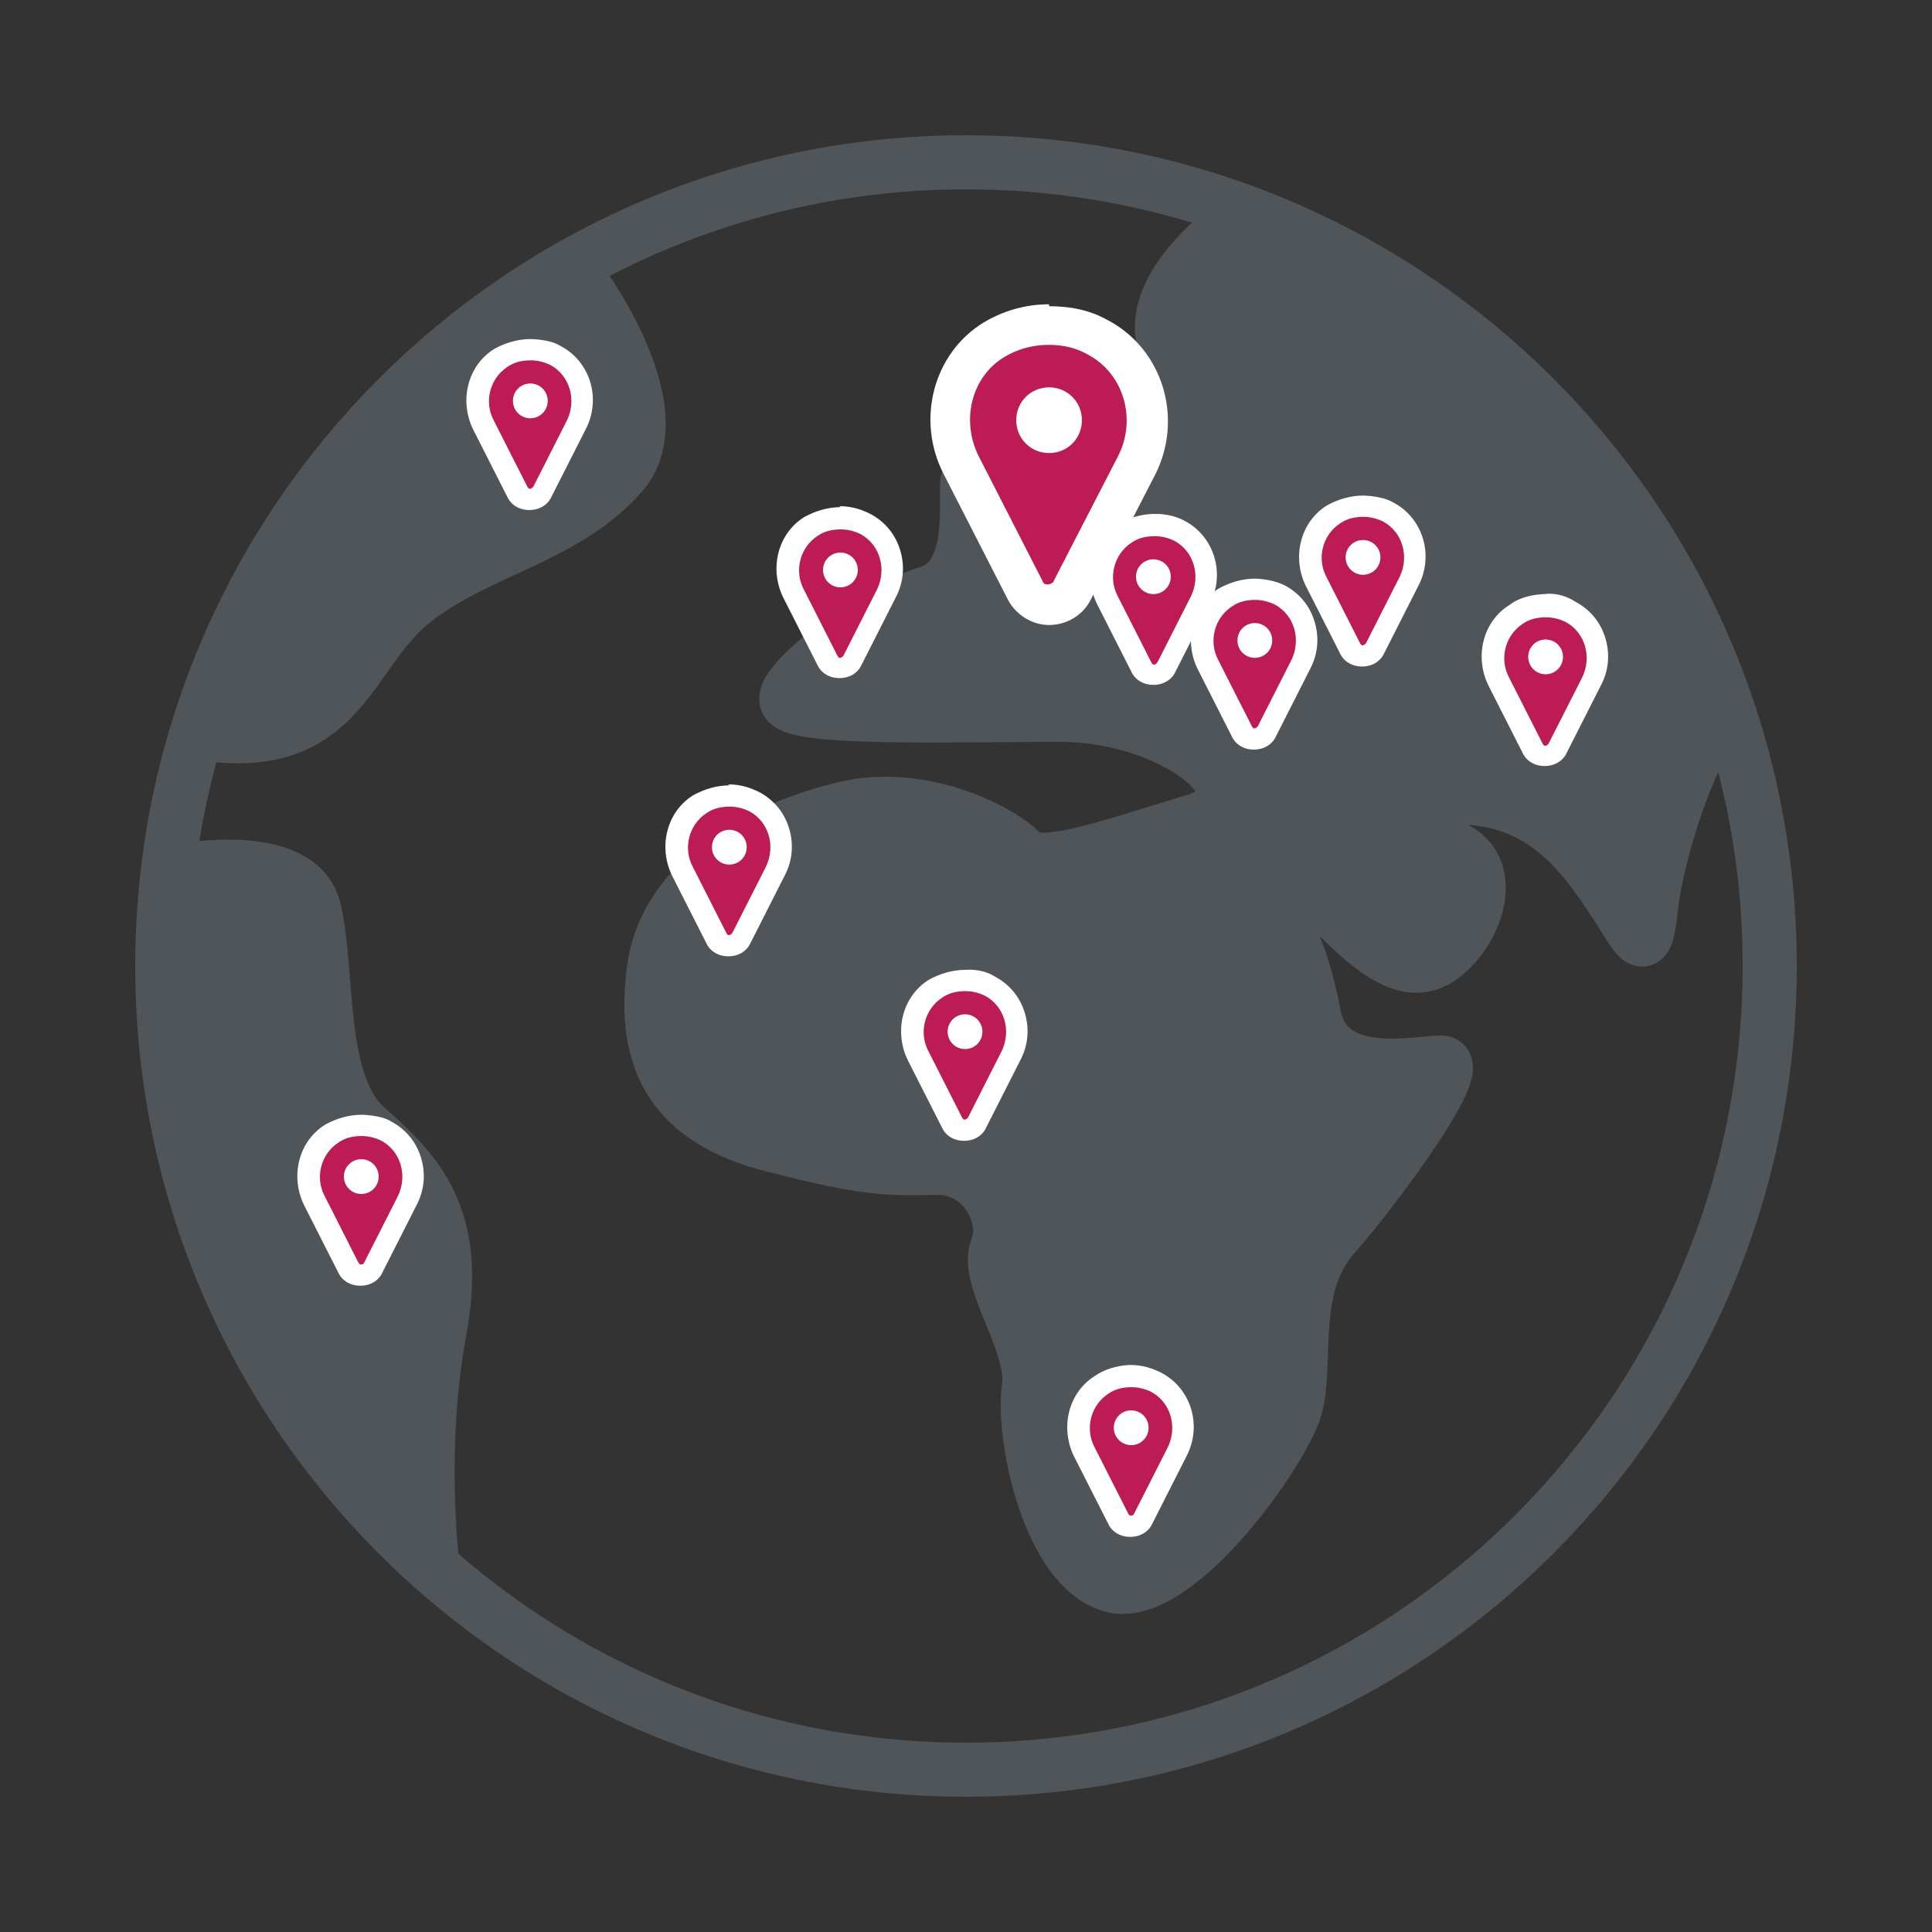 <?xml version="1.0" encoding="UTF-8"?>
<svg id="Layer_1" data-name="Layer 1" xmlns="http://www.w3.org/2000/svg" version="1.1" viewBox="0 0 200 200">
  <rect x="0" y="0" width="200" height="200" fill="#333333" stroke="none"/>
  <defs>
    <style>
      .cls-1 {
        fill: none;
      }

      .cls-1, .cls-2 {
        stroke: #505559;
        stroke-width: 5.6px;
      }

      .cls-3 {
        fill: #bc1c53;
      }

      .cls-3, .cls-4 {
        stroke-width: 0px;
      }

      .cls-2 {
        fill: #505559;
      }

      .cls-4 {
        fill: #fff;
      }
    </style>
  </defs>
  <g>
    <path class="cls-1" d="M100,183.2c45.9,0,83.2-37.2,83.2-83.2S145.9,16.8,100,16.8,16.8,54.1,16.8,100s37.2,83.2,83.2,83.2Z"/>
    <path class="cls-2" d="M178.1,74.8c-2.6,1.3-6.6,13.2-7.2,19.3-.7,6.2-1.3,2.4-5.9-3.8-4.6-6.2-9.7-8.3-16.4-7.6-6.8.7-5.9,3.9,0,4.6s5.3,6.8,2,10.5-6.6,2.8-12.8-3.7c-6.2-6.4-5.7,0-5.7,0,0,0,2.6,3.7,3.9,10.9s10.5,5,13.2,5-6.6,12.8-11.2,18c-4.6,5.3-2.6,13.1-3.9,17.7-1.3,4.6-12.5,20.4-19.1,18.4s-9.2-15.8-8.5-20.4c.7-4.6-4.6-11.2-3.3-14.5,1.3-3.2-1.3-8.3-6.1-8.3s-6.4.4-16.9-2.3c-10.5-2.6-13.8-8.8-12.5-18.3s11.4-14.6,19.7-16.6c8.4-2,16.6,2.6,18.4,4.6s9.2-.7,17.8-3.3c8.5-2.6-2-11-13.8-11s-27,.5-28.3-1.3c-1.3-1.9,9.9-10,14.5-11.3s4.1-7.9,4.1-11.2,11.7-3.3,17.8-3.9c6.1-.7,3.8-4.6,2.5-11.2-1.3-6.6,8.7-13,8.7-13,0,0,35.6,14.5,49.2,52.4l-.2.3Z"/>
    <path class="cls-2" d="M22.3,76.1c13.2,1.3,13.8-8.5,20.4-13.8s15.8-6.6,21.6-13.2c5.9-6.6-4.5-20.4-4.5-20.4,0,0-29.8,17.4-37.5,47.3h0Z"/>
    <path class="cls-2" d="M44.7,161.4s-1.4-11.7.8-23.6c2.2-11.8-2.3-16.4-7.5-21-5.3-4.6-3.9-16.3-5.5-22.7s-14.2-3.9-14.2-3.9c0,0-6.1,40.3,26.4,71.2Z"/>
  </g>
  <g>
    <path class="cls-3" d="M108.6,62.6c-1,0-2-.6-2.5-1.5l-6.6-12.9c-2.4-4.6-.9-10.3,3.4-13,1.6-1,3.6-1.6,5.7-1.6s3.5.4,5,1.2c4.8,2.5,6.6,8.5,4,13.4l-6.6,12.8c-.5.9-1.4,1.5-2.5,1.5h0ZM108.6,42.3c-.7,0-1.3.6-1.3,1.3s.6,1.3,1.3,1.3,1.3-.6,1.3-1.3-.6-1.3-1.3-1.3Z"/>
    <path class="cls-4" d="M108.6,35.7c1.4,0,2.8.3,4,1,3.8,2,5.1,6.8,3.1,10.6l-6.6,12.8c0,.2-.4.4-.6.4s-.5,0-.6-.4l-6.6-12.9c-1.8-3.6-.8-8.1,2.6-10.2,1.3-.8,2.9-1.3,4.6-1.3M108.6,46.9c1.9,0,3.4-1.5,3.4-3.4s-1.5-3.4-3.4-3.4-3.4,1.5-3.4,3.4,1.5,3.4,3.4,3.4M108.6,31.5c-2.5,0-4.8.7-6.8,1.9-5.2,3.2-7,10.1-4.1,15.7l6.6,12.9c.8,1.6,2.5,2.7,4.3,2.7s3.5-1,4.3-2.6l6.6-12.8c3.1-5.9.9-13.2-4.9-16.2-1.8-1-3.8-1.4-6-1.4h0v-.2Z"/>
  </g>
  <g>
    <path class="cls-3" d="M117.1,158c-.6,0-1.1-.3-1.3-.8l-3.5-6.9c-1.3-2.5-.5-5.5,1.8-6.9.9-.6,1.9-.9,3-.9s1.9.2,2.7.6c1.2.7,2.2,1.8,2.6,3.2s.2,2.8-.4,4l-3.5,6.9c-.3.5-.8.8-1.3.8h0ZM117.1,147.1c-.4,0-.7.3-.7.7s.3.7.7.7.7-.3.7-.7-.3-.7-.7-.7Z"/>
    <path class="cls-4" d="M117.1,143.6c.8,0,1.5.2,2.1.5,2,1.1,2.7,3.6,1.7,5.7l-3.5,6.9c0,.1-.2.2-.3.2s-.2,0-.3-.2l-3.5-6.9c-1-1.9-.4-4.3,1.4-5.5.7-.5,1.5-.7,2.5-.7M117.1,149.6c1,0,1.8-.8,1.8-1.8s-.8-1.8-1.8-1.8-1.8.8-1.8,1.8.8,1.8,1.8,1.8M113.4,142.4c-2.8,1.7-3.7,5.4-2.2,8.4l3.5,6.9c.4.9,1.3,1.4,2.3,1.4s1.9-.5,2.3-1.4l3.5-6.9c1.7-3.2.5-7.1-2.6-8.7-1-.5-2-.8-3.2-.8h0s-2,0-3.6,1.1Z"/>
  </g>
  <g>
    <path class="cls-3" d="M159.9,78.2c-.6,0-1.1-.3-1.3-.8l-3.5-6.9c-1.3-2.5-.5-5.5,1.8-6.9.9-.6,1.9-.9,3-.9s1.9.2,2.7.6c1.2.7,2.2,1.8,2.6,3.2.4,1.4.2,2.8-.4,4l-3.5,6.9c-.3.5-.8.8-1.3.8h-.1ZM160,67.3c-.4,0-.7.3-.7.7s.3.7.7.7.7-.3.7-.7-.3-.7-.7-.7Z"/>
    <path class="cls-4" d="M160,63.9c.8,0,1.5.2,2.1.5,2,1.1,2.7,3.6,1.7,5.7l-3.5,6.9c0,0-.2.2-.3.2s-.2,0-.3-.2l-3.5-6.9c-1-1.9-.4-4.3,1.4-5.5.7-.5,1.5-.7,2.5-.7M160,69.8c1,0,1.8-.8,1.8-1.8s-.8-1.8-1.8-1.8-1.8.8-1.8,1.8.8,1.8,1.8,1.8M156.3,62.6c-2.8,1.7-3.7,5.4-2.2,8.4l3.5,6.9c.4.9,1.3,1.4,2.3,1.4s1.9-.5,2.3-1.4l3.5-6.9c.8-1.5,1-3.2.5-4.9-.5-1.7-1.6-3-3.1-3.8-1.7-1.1-3.2-.8-3.2-.8h0s-2.2,0-3.6,1.1Z"/>
  </g>
  <g>
    <path class="cls-3" d="M37.4,132c-.6,0-1.1-.3-1.3-.8l-3.5-6.9c-1.3-2.5-.5-5.5,1.8-6.9.9-.6,1.9-.9,3-.9s1.9.2,2.7.6c2.6,1.3,3.5,4.6,2.2,7.2l-3.5,6.9c-.3.5-.8.8-1.3.8h-.1ZM37.4,121.1c-.4,0-.7.3-.7.7s.3.7.7.7.7-.3.7-.7-.3-.7-.7-.7Z"/>
    <path class="cls-4" d="M37.4,117.6c.8,0,1.5.2,2.1.5,2,1.1,2.7,3.6,1.7,5.7l-3.5,6.9c0,.1-.2.2-.3.2s-.2,0-.3-.2l-3.5-6.9c-1-1.9-.4-4.3,1.4-5.5.7-.5,1.5-.7,2.5-.7M37.4,123.6c1,0,1.8-.8,1.8-1.8s-.8-1.8-1.8-1.8-1.8.8-1.8,1.8.8,1.8,1.8,1.8M37.4,115.4c-1.3,0-2.6.4-3.7,1-2.8,1.7-3.7,5.4-2.2,8.4l3.5,6.9c.4.9,1.3,1.4,2.3,1.4s1.9-.5,2.3-1.4l3.5-6.9c.8-1.5,1-3.2.5-4.9-.5-1.7-1.6-3-3.1-3.8-1.1-.7-3.1-.7-3.1-.7Z"/>
  </g>
  <g>
    <path class="cls-3" d="M75.5,97.9c-.6,0-1.1-.3-1.3-.8l-3.5-6.9c-1.3-2.5-.5-5.5,1.8-6.9.9-.6,1.9-.9,3-.9s1.9.2,2.7.6c2.6,1.3,3.5,4.6,2.1,7.2l-3.5,6.9c-.3.5-.8.8-1.3.8h0ZM75.5,87c-.4,0-.7.3-.7.7s.3.7.7.7.7-.3.7-.7-.3-.7-.7-.7Z"/>
    <path class="cls-4" d="M75.5,83.5c.8,0,1.5.2,2.1.5,2,1.1,2.7,3.6,1.7,5.7l-3.5,6.9c0,0-.2.2-.3.2s-.2,0-.3-.2l-3.5-6.9c-1-1.9-.4-4.3,1.4-5.5.7-.5,1.5-.7,2.5-.7M75.5,89.5c1,0,1.8-.8,1.8-1.8s-.8-1.8-1.8-1.8-1.8.8-1.8,1.8.8,1.8,1.8,1.8M75.5,81.3c-1.3,0-2.6.4-3.7,1-2.8,1.7-3.7,5.4-2.2,8.4l3.5,6.9c.4.9,1.3,1.4,2.3,1.4s1.9-.5,2.3-1.4l3.5-6.9c.8-1.5,1-3.2.5-4.9-.5-1.7-1.6-3-3.1-3.8-1-.5-2-.8-3.2-.8h0Z"/>
  </g>
  <g>
    <path class="cls-3" d="M87,69.2c-.6,0-1.1-.3-1.3-.8l-3.5-6.9c-1.3-2.5-.5-5.5,1.8-6.9.9-.6,1.9-.9,3-.9s1.9.2,2.7.6c1.2.7,2.2,1.8,2.6,3.2s.2,2.8-.4,4l-3.5,6.9c-.3.5-.8.8-1.3.8h0ZM87,58.3c-.4,0-.7.3-.7.7s.3.7.7.7.7-.3.7-.7-.3-.7-.7-.7Z"/>
    <path class="cls-4" d="M87,54.8c.8,0,1.5.2,2.1.5,2,1.1,2.7,3.6,1.7,5.7l-3.5,6.9c0,0-.2.2-.3.2s-.2,0-.3-.2l-3.5-6.9c-1-1.9-.4-4.3,1.4-5.5.7-.5,1.5-.7,2.5-.7M87,60.8c1,0,1.8-.8,1.8-1.8s-.8-1.8-1.8-1.8-1.8.8-1.8,1.8.8,1.8,1.8,1.8M87,52.5c-1.3,0-2.6.4-3.7,1-2.8,1.7-3.7,5.4-2.2,8.4l3.5,6.9c.4.9,1.3,1.4,2.3,1.4s1.9-.5,2.3-1.4l3.5-6.9c.8-1.5,1-3.2.5-4.9s-1.6-3-3.1-3.8c-1-.5-2-.8-3.2-.8h0Z"/>
  </g>
  <g>
    <path class="cls-3" d="M54.8,51.7c-.6,0-1.1-.3-1.3-.8l-3.5-6.9c-1.3-2.5-.5-5.5,1.8-6.9.9-.6,1.9-.9,3-.9s1.9.2,2.7.6c1.2.7,2.2,1.8,2.6,3.2.4,1.4.2,2.8-.4,4l-3.5,6.9c-.3.5-.8.8-1.3.8h0ZM54.9,40.8c-.4,0-.7.3-.7.7s.3.7.7.7.7-.3.7-.7-.3-.7-.7-.7Z"/>
    <path class="cls-4" d="M54.9,37.3c.8,0,1.5.2,2.1.5,2,1.1,2.7,3.6,1.7,5.7l-3.5,6.9c0,0-.2.2-.3.2s-.2,0-.3-.2l-3.5-6.9c-1-1.9-.4-4.3,1.4-5.5.7-.5,1.5-.7,2.5-.7M54.9,43.3c1,0,1.8-.8,1.8-1.8s-.8-1.8-1.8-1.8-1.8.8-1.8,1.8.8,1.8,1.8,1.8M54.9,35.1c-1.3,0-2.6.4-3.7,1-2.8,1.7-3.7,5.4-2.2,8.4l3.5,6.9c.4.9,1.3,1.4,2.3,1.4s1.9-.5,2.3-1.4l3.5-6.9c1.7-3.2.5-7.1-2.6-8.7-1.1-.7-3.1-.7-3.1-.7Z"/>
  </g>
  <g>
    <path class="cls-3" d="M119.4,69.9c-.6,0-1.1-.3-1.3-.8l-3.5-6.9c-1.3-2.5-.5-5.5,1.8-6.9.9-.6,1.9-.9,3-.9s1.9.2,2.7.6c1.2.7,2.2,1.8,2.6,3.2s.2,2.8-.4,4l-3.5,6.9c-.3.5-.8.8-1.3.8h0ZM119.4,59c-.4,0-.7.3-.7.7s.3.7.7.7.7-.3.7-.7-.3-.7-.7-.7Z"/>
    <path class="cls-4" d="M119.5,55.5c.8,0,1.5.2,2.1.5,2,1.1,2.7,3.6,1.7,5.7l-3.5,6.9c0,0-.2.2-.3.2s-.2,0-.3-.2l-3.5-6.9c-1-1.9-.4-4.3,1.4-5.5.7-.5,1.5-.7,2.5-.7M119.4,61.5c1,0,1.8-.8,1.8-1.8s-.8-1.8-1.8-1.8-1.8.8-1.8,1.8.8,1.8,1.8,1.8M119.5,53.2c-1.3,0-2.6.4-3.7,1-2.8,1.7-3.7,5.4-2.2,8.4l3.5,6.9c.4.9,1.3,1.4,2.3,1.4s1.9-.5,2.3-1.4l3.5-6.9c1.7-3.2.5-7.1-2.6-8.7-1.5-.8-3.1-.7-3.1-.7Z"/>
  </g>
  <g>
    <path class="cls-3" d="M99.9,117c-.6,0-1.1-.3-1.3-.8l-3.5-6.9c-1.3-2.5-.5-5.5,1.8-6.9.9-.6,1.9-.9,3-.9s1.9.2,2.7.6c1.2.7,2.2,1.8,2.6,3.2.4,1.4.2,2.8-.4,4l-3.5,6.9c-.3.5-.8.8-1.3.8h0ZM99.9,106.1c-.4,0-.7.3-.7.7s.3.7.7.7.7-.3.7-.7-.3-.7-.7-.7Z"/>
    <path class="cls-4" d="M99.9,102.6c.8,0,1.5.2,2.1.5,2,1.1,2.7,3.6,1.7,5.7l-3.5,6.9c0,0-.2.2-.3.2s-.2,0-.3-.2l-3.5-6.9c-1-1.9-.4-4.3,1.4-5.5.7-.5,1.5-.7,2.5-.7M99.9,108.6c1,0,1.8-.8,1.8-1.8s-.8-1.8-1.8-1.8-1.8.8-1.8,1.8.8,1.8,1.8,1.8M99.9,100.4c-1.3,0-2.6.4-3.7,1-2.8,1.7-3.7,5.4-2.2,8.4l3.5,6.9c.4.9,1.3,1.4,2.3,1.4s1.9-.5,2.3-1.4l3.5-6.9c.8-1.5,1-3.2.5-4.9-.5-1.7-1.6-3-3.1-3.8-1.4-.9-3.1-.7-3.1-.7Z"/>
  </g>
  <g>
    <path class="cls-3" d="M141.1,67.9c-.6,0-1.1-.3-1.3-.8l-3.5-6.9c-1.3-2.5-.5-5.5,1.8-6.9.9-.6,1.9-.9,3-.9s1.9.2,2.7.6c1.2.7,2.2,1.8,2.6,3.2.4,1.4.2,2.8-.4,4l-3.5,6.9c-.3.5-.8.8-1.3.8h-.1ZM141.1,57c-.4,0-.7.3-.7.7s.3.7.7.7.7-.3.7-.7-.3-.7-.7-.7Z"/>
    <path class="cls-4" d="M141.1,53.5c.8,0,1.5.2,2.1.5,2,1.1,2.7,3.6,1.7,5.7l-3.5,6.9c0,0-.2.2-.3.2s-.2,0-.3-.2l-3.5-6.9c-1-1.9-.4-4.3,1.4-5.5.7-.5,1.5-.7,2.5-.7M141.1,59.5c1,0,1.8-.8,1.8-1.8s-.8-1.8-1.8-1.8-1.8.8-1.8,1.8.8,1.8,1.8,1.8M141.1,51.3c-1.3,0-2.6.4-3.7,1-2.8,1.7-3.7,5.4-2.2,8.4l3.5,6.9c.4.9,1.3,1.4,2.3,1.4s1.9-.5,2.3-1.4l3.5-6.9c1.7-3.2.5-7.1-2.6-8.7-1.2-.7-3.1-.7-3.1-.7Z"/>
  </g>
  <g>
    <path class="cls-3" d="M129.9,76.5c-.6,0-1.1-.3-1.3-.8l-3.5-6.9c-1.3-2.5-.5-5.5,1.8-6.9.9-.6,1.9-.9,3-.9s1.9.2,2.7.6c2.6,1.3,3.5,4.6,2.2,7.2l-3.5,6.9c-.3.5-.8.8-1.3.8h0ZM129.9,65.6c-.4,0-.7.3-.7.7s.3.7.7.7.7-.3.7-.7-.3-.7-.7-.7Z"/>
    <path class="cls-4" d="M129.9,62.1c.8,0,1.5.2,2.1.5,2,1.1,2.7,3.6,1.7,5.7l-3.5,6.9c0,0-.2.2-.3.2s-.2,0-.3-.2l-3.5-6.9c-1-1.9-.4-4.3,1.4-5.5.7-.5,1.5-.7,2.5-.7M129.9,68.1c1,0,1.8-.8,1.8-1.8s-.8-1.8-1.8-1.8-1.8.8-1.8,1.8.8,1.8,1.8,1.8M129.9,59.9c-1.3,0-2.6.4-3.7,1-2.8,1.7-3.7,5.4-2.2,8.4l3.5,6.9c.4.9,1.3,1.4,2.3,1.4s1.9-.5,2.3-1.4l3.5-6.9c.8-1.5,1-3.2.5-4.9-.5-1.7-1.6-3-3.1-3.8-1.4-.7-3.1-.7-3.1-.7Z"/>
  </g>
</svg>